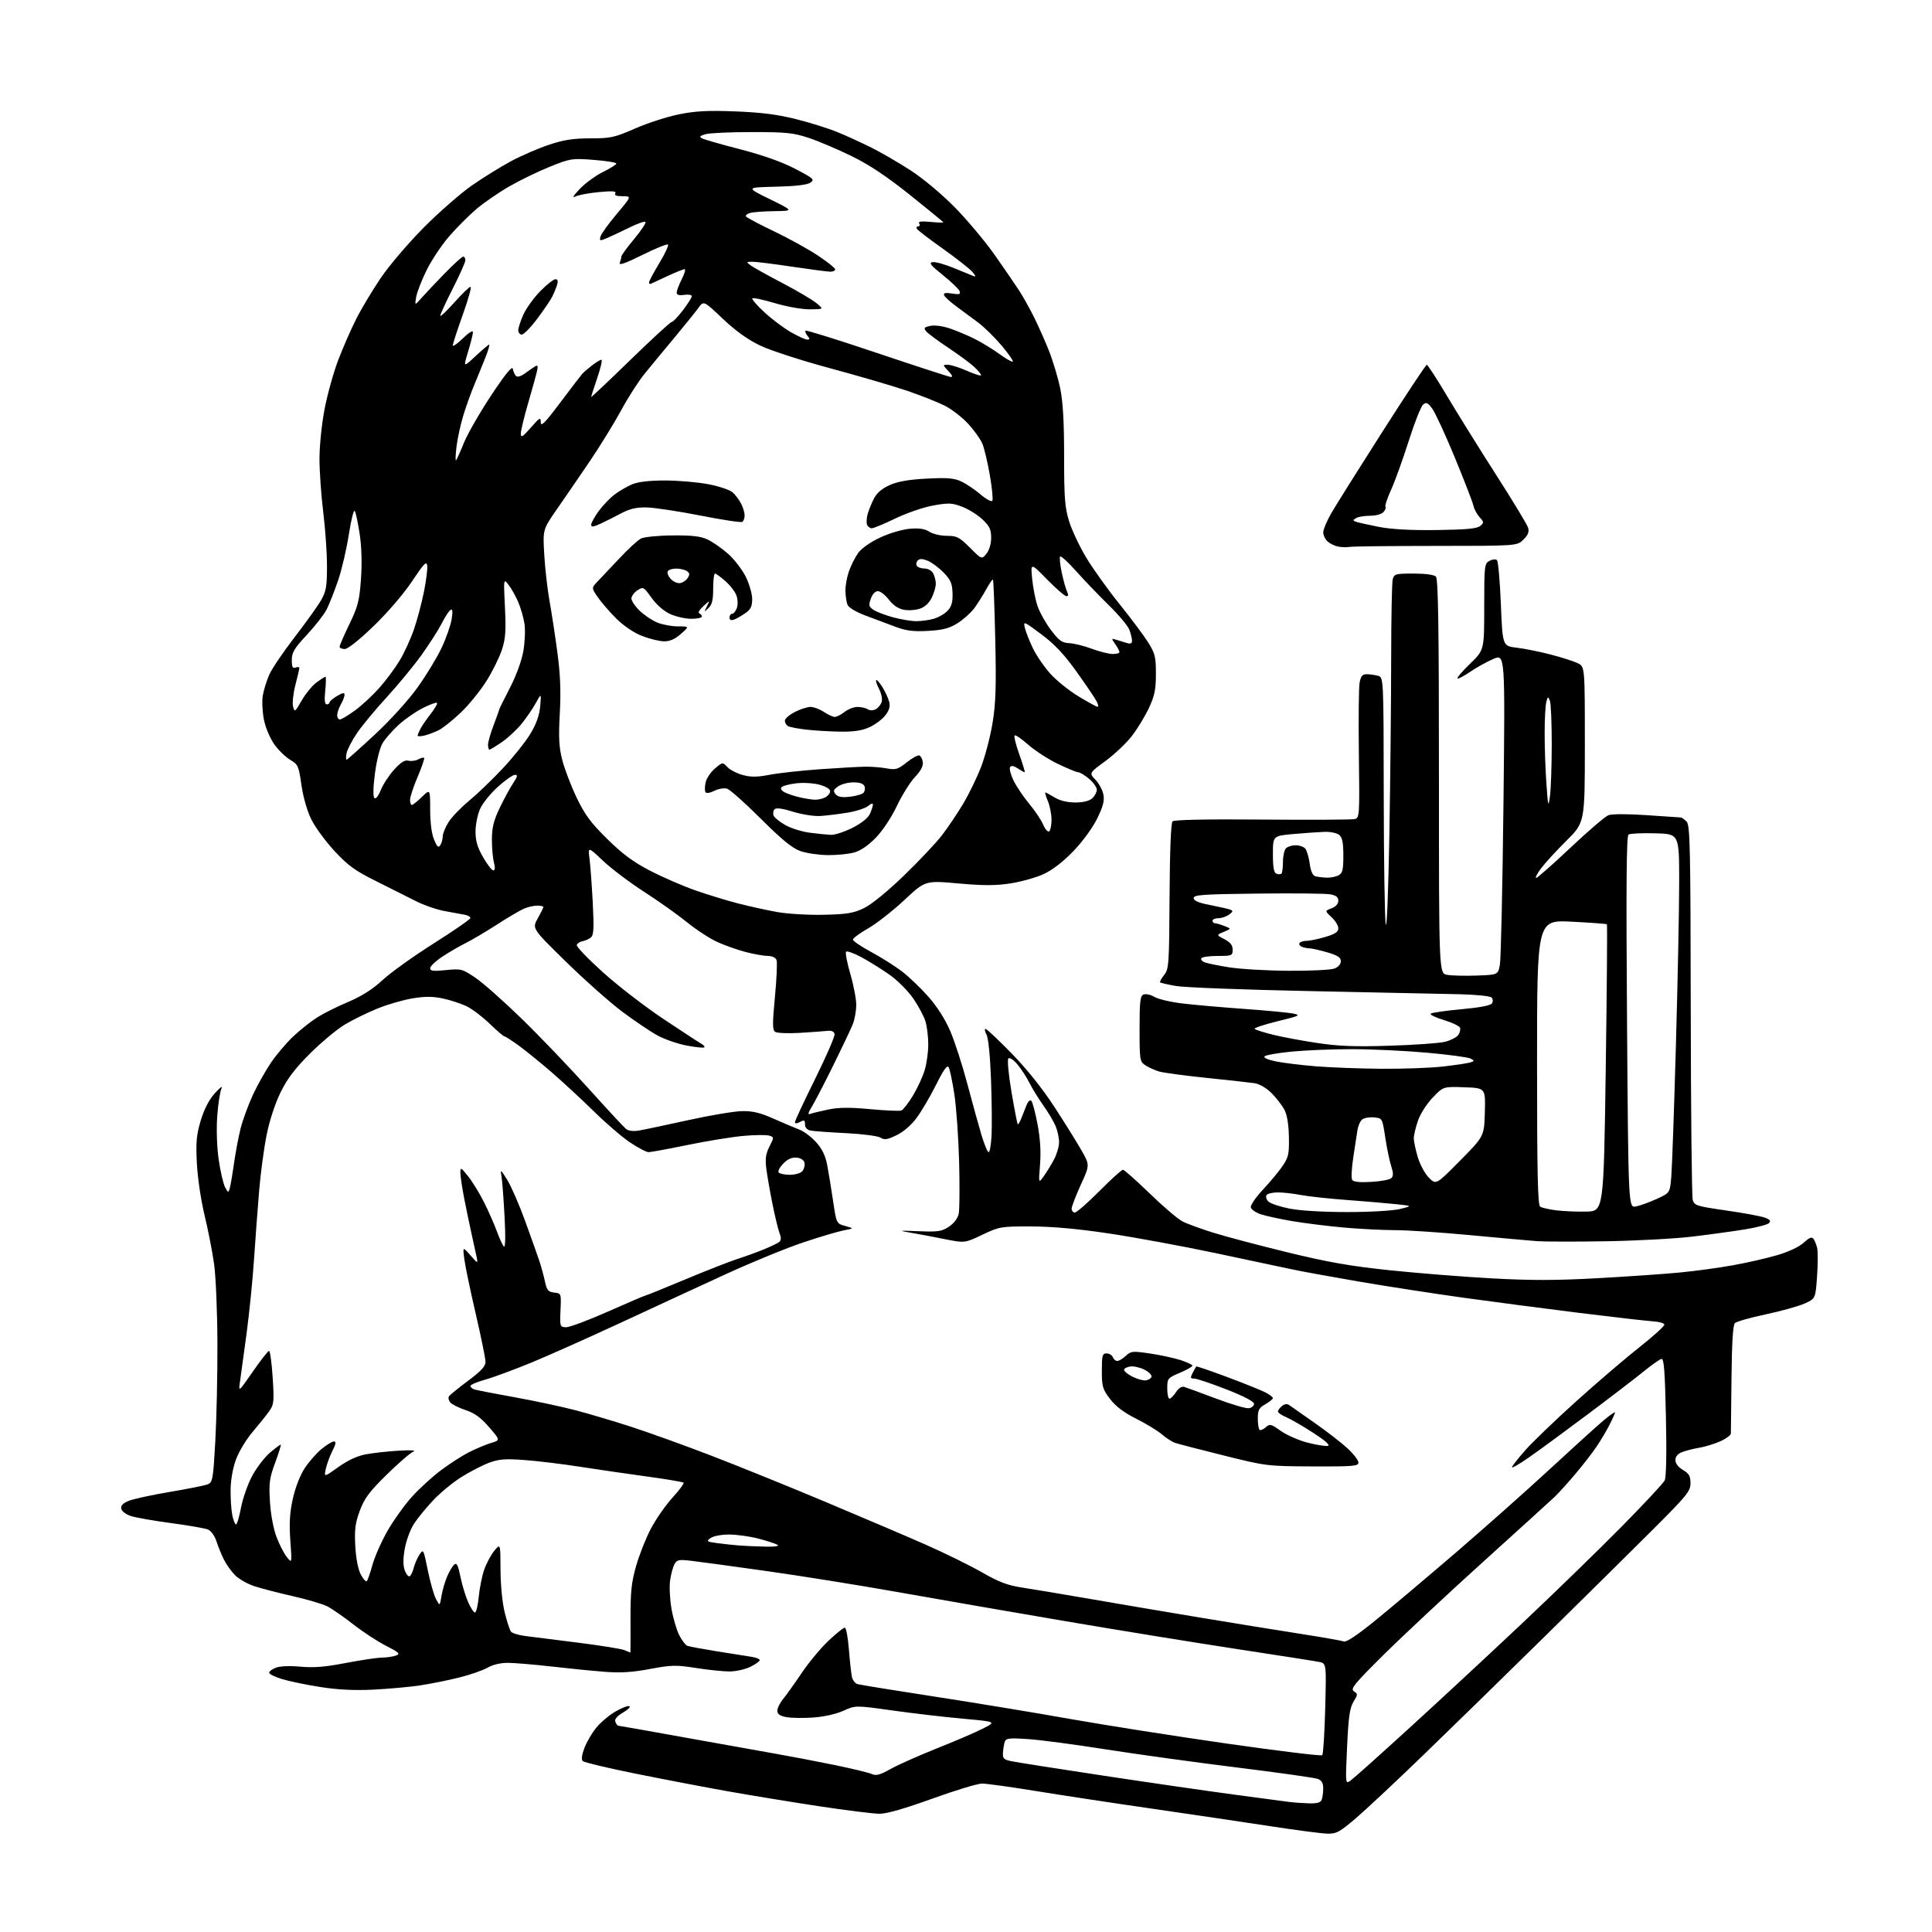 <?xml version="1.0" encoding="UTF-8" standalone="no"?>
<svg 
  version="1.1" 
  xmlns="http://www.w3.org/2000/svg" 
  xmlns:xlink="http://www.w3.org/1999/xlink" 
  xmlns:svg="http://www.w3.org/2000/svg"
  xmlns:rdf="http://www.w3.org/1999/02/22-rdf-syntax-ns#"
  xmlns:cc="http://creativecommons.org/ns#"
  xmlns:dc="http://purl.org/dc/elements/1.1/"
  viewBox="0 0 768 768"
  width="768"
  height="768"
>
<style>svg {background-color: white; }</style>"
<path stroke="none" fill="black" fill-rule="evenodd" d="M527.60,728.90C525.34,728.84 515.17,727.51 505.00,725.95C494.82,724.38 473.68,721.25 458.00,718.98C442.32,716.72 421.43,713.54 411.56,711.93C401.70,710.32 392.17,709.00 390.38,709.00C388.60,709.00 379.69,711.70 370.58,715.00C359.87,718.88 352.49,721.00 349.67,721.00C347.27,721.00 336.36,719.64 325.41,717.98C314.46,716.31 298.07,713.63 289.00,712.01C279.93,710.39 263.53,707.25 252.56,705.04C241.59,702.82 232.18,700.58 231.65,700.05C231.04,699.44 231.29,697.54 232.34,694.78C233.24,692.41 235.37,688.79 237.07,686.74C238.76,684.68 242.13,681.83 244.56,680.41C246.99,678.99 249.50,678.00 250.15,678.22C250.80,678.43 249.69,679.58 247.68,680.76C245.19,682.23 244.22,683.41 244.62,684.46C244.95,685.31 245.47,686.00 245.78,686.00C246.09,686.00 257.40,688.00 270.92,690.45C284.44,692.89 300.90,695.84 307.50,696.99C314.10,698.15 325.10,700.25 331.95,701.66C338.79,703.07 345.36,704.66 346.55,705.20C348.25,705.98 349.83,705.56 354.10,703.16C357.07,701.50 365.28,697.85 372.34,695.04C379.40,692.24 387.64,688.70 390.65,687.18C396.12,684.41 396.12,684.41 382.81,683.21C375.49,682.55 362.88,681.08 354.78,679.94C340.06,677.88 340.06,677.88 335.28,680.05C332.45,681.34 327.57,682.44 323.33,682.74C319.39,683.02 314.55,682.95 312.58,682.58C309.98,682.09 309.00,681.39 309.00,680.03C309.00,679.00 310.05,676.88 311.34,675.33C312.62,673.77 315.94,669.12 318.71,665.00C321.48,660.88 326.25,655.14 329.31,652.25C332.38,649.36 335.30,647.00 335.82,647.00C336.34,647.00 337.08,650.94 337.46,655.75C337.84,660.56 338.39,665.50 338.68,666.71C338.96,667.93 339.94,669.16 340.85,669.45C341.76,669.73 355.55,671.97 371.50,674.42C387.45,676.87 411.75,680.88 425.50,683.33C439.25,685.77 467.24,690.17 487.70,693.10C508.16,696.03 525.22,698.11 525.61,697.72C526.00,697.33 526.54,688.96 526.79,679.11C527.26,661.22 527.26,661.22 524.38,660.64C522.80,660.32 508.00,658.00 491.50,655.49C475.00,652.97 444.40,648.00 423.50,644.44C402.60,640.88 372.90,635.73 357.50,632.99C342.10,630.25 318.48,626.46 305.00,624.56C291.52,622.66 277.95,620.81 274.84,620.45C269.78,619.86 269.06,620.01 268.08,621.86C267.47,622.99 266.70,625.91 266.37,628.35C266.03,630.79 266.29,635.83 266.93,639.54C267.58,643.26 268.97,647.97 270.01,650.02C271.06,652.08 272.50,653.97 273.21,654.24C273.92,654.51 279.23,655.49 285.00,656.43C290.77,657.37 296.96,658.35 298.75,658.61C300.54,658.88 302.00,659.47 302.00,659.93C302.00,660.39 300.31,661.59 298.25,662.60C296.19,663.60 292.48,664.43 290.00,664.43C287.52,664.44 281.52,663.82 276.65,663.05C268.68,661.81 266.87,661.85 258.36,663.45C251.29,664.78 246.71,665.06 240.20,664.55C235.42,664.18 225.88,663.23 219.00,662.44C212.12,661.66 204.39,661.01 201.81,661.01C198.96,661.00 195.81,661.76 193.81,662.93C191.99,663.99 186.90,665.76 182.50,666.85C178.10,667.95 171.12,669.35 167.00,669.97C162.88,670.59 154.55,671.35 148.50,671.65C140.96,672.03 134.35,671.71 127.50,670.64C122.00,669.79 115.14,668.37 112.25,667.50C109.36,666.63 107.00,665.48 107.00,664.94C107.00,664.39 108.23,663.48 109.73,662.91C111.34,662.30 115.35,662.14 119.48,662.53C124.69,663.01 129.29,662.64 137.30,661.09C143.24,659.94 149.77,658.97 151.80,658.93C153.84,658.89 156.40,658.51 157.50,658.07C159.20,657.41 158.59,656.83 153.49,654.25C150.18,652.58 144.33,648.75 140.49,645.75C136.64,642.75 132.00,639.52 130.16,638.57C128.32,637.63 122.11,635.79 116.36,634.49C110.61,633.19 103.71,631.40 101.03,630.51C98.36,629.62 94.96,627.69 93.48,626.21C92.01,624.73 90.01,621.95 89.03,620.01C88.06,618.08 86.71,614.78 86.04,612.68C85.32,610.47 83.90,608.50 82.65,608.00C81.47,607.52 74.88,606.37 68.00,605.45C61.12,604.53 53.93,603.26 52.01,602.64C50.07,602.00 48.38,600.72 48.19,599.73C47.95,598.51 48.87,597.54 51.17,596.61C53.00,595.86 60.35,594.27 67.50,593.06C74.65,591.86 81.44,590.50 82.59,590.03C84.53,589.25 84.74,588.05 85.59,572.84C86.09,563.86 86.47,546.38 86.43,534.00C86.39,521.62 85.80,507.49 85.12,502.59C84.44,497.69 82.73,488.92 81.32,483.09C79.88,477.12 78.54,468.07 78.25,462.35C77.83,453.90 78.10,451.03 79.84,445.30C81.23,440.74 83.14,437.07 85.52,434.46C87.52,432.24 88.63,431.47 88.04,432.70C87.46,433.91 86.70,438.90 86.35,443.79C85.98,449.10 86.22,456.05 86.95,461.07C87.62,465.68 88.76,470.56 89.46,471.91C90.65,474.18 90.79,474.22 91.31,472.43C91.62,471.37 92.39,466.90 93.01,462.50C93.64,458.10 94.83,451.80 95.66,448.50C96.50,445.20 98.66,439.30 100.46,435.38C102.27,431.46 105.55,425.61 107.75,422.38C109.95,419.15 113.97,414.42 116.70,411.87C119.42,409.33 123.64,405.98 126.08,404.44C128.51,402.89 134.05,400.12 138.40,398.29C143.80,396.00 148.13,393.25 152.10,389.57C155.30,386.61 164.46,380.05 172.46,374.99C180.45,369.94 187.00,365.40 187.00,364.92C187.00,364.43 185.99,363.85 184.75,363.63C183.51,363.40 179.91,362.74 176.74,362.16C173.57,361.58 168.39,359.78 165.24,358.17C162.08,356.56 154.98,353.00 149.47,350.25C141.11,346.10 138.34,344.09 132.93,338.25C129.36,334.39 125.20,328.71 123.70,325.63C122.09,322.35 120.49,316.73 119.82,312.03C118.76,304.52 118.48,303.89 115.40,302.07C113.59,301.00 110.76,298.27 109.11,295.99C107.44,293.68 105.60,289.39 104.95,286.27C104.32,283.20 104.09,278.87 104.44,276.64C104.80,274.41 105.96,270.63 107.02,268.23C108.07,265.84 112.62,259.12 117.11,253.30C121.60,247.48 126.33,240.87 127.63,238.61C129.64,235.09 129.98,233.14 129.98,225.00C129.98,219.78 129.31,210.12 128.49,203.54C127.67,196.96 127.00,187.42 127.00,182.34C127.00,177.16 127.90,168.45 129.04,162.53C130.16,156.72 132.59,148.00 134.44,143.15C136.29,138.30 139.48,130.99 141.53,126.92C143.58,122.84 148.00,115.45 151.36,110.50C154.71,105.55 162.42,96.51 168.48,90.42C174.54,84.32 183.14,76.81 187.58,73.72C192.03,70.63 199.01,66.30 203.08,64.11C207.16,61.92 213.95,58.97 218.18,57.56C224.10,55.59 227.87,55.00 234.67,55.00C242.75,55.00 244.26,54.67 252.50,51.07C257.45,48.90 265.30,46.37 269.95,45.44C276.55,44.11 281.48,43.86 292.45,44.29C302.69,44.69 309.21,45.53 316.50,47.37C322.00,48.75 329.41,51.08 332.96,52.54C336.52,54.00 342.59,56.78 346.46,58.71C350.33,60.65 357.32,64.71 362.00,67.74C366.87,70.89 374.34,77.13 379.50,82.37C384.45,87.39 391.66,96.00 395.52,101.50C399.38,107.00 403.72,113.33 405.17,115.57C406.61,117.81 409.18,122.40 410.89,125.78C412.59,129.16 415.31,135.25 416.92,139.30C418.53,143.36 420.56,150.11 421.43,154.30C422.54,159.70 423.00,167.57 423.00,181.35C423.00,197.90 423.29,201.74 424.98,207.20C426.07,210.73 429.14,217.25 431.81,221.68C434.48,226.12 440.42,234.42 445.02,240.13C449.61,245.83 454.75,252.71 456.44,255.41C459.16,259.77 459.50,261.17 459.49,267.91C459.49,274.11 458.98,276.59 456.70,281.46C455.17,284.74 452.13,289.73 449.95,292.56C447.77,295.39 443.05,299.86 439.45,302.50C432.91,307.30 432.91,307.30 435.44,309.94C436.83,311.39 438.26,314.03 438.61,315.80C439.11,318.29 438.53,320.52 436.10,325.46C434.26,329.19 430.29,334.62 426.60,338.43C422.58,342.60 418.28,345.90 414.83,347.48C411.84,348.85 405.95,350.50 401.73,351.16C395.83,352.07 391.03,352.08 380.93,351.18C367.79,350.01 367.79,350.01 359.49,357.79C354.92,362.06 348.45,367.12 345.12,369.03C341.79,370.94 339.05,372.95 339.05,373.50C339.04,374.05 342.29,376.26 346.26,378.40C350.24,380.55 355.74,384.02 358.49,386.11C361.25,388.21 366.00,392.75 369.05,396.21C372.57,400.20 375.77,405.24 377.80,410.00C379.56,414.12 382.61,423.57 384.57,431.00C386.54,438.43 389.06,447.54 390.17,451.25C391.28,454.96 392.56,458.00 393.01,458.00C393.46,458.00 393.98,454.96 394.16,451.25C394.35,447.54 394.25,437.52 393.94,429.00C393.60,419.74 392.88,412.59 392.15,411.25C391.48,410.01 391.31,409.00 391.78,409.00C392.24,409.00 396.91,413.39 402.14,418.75C408.15,424.92 414.40,432.72 419.13,440.00C423.25,446.32 428.10,454.12 429.92,457.31C433.22,463.13 433.22,463.13 429.61,471.03C427.62,475.37 426.00,479.61 426.00,480.46C426.00,481.31 426.57,482.00 427.27,482.00C427.97,482.00 432.35,478.18 437.00,473.50C441.65,468.83 445.87,465.00 446.38,465.00C446.89,465.00 451.66,469.22 456.98,474.39C462.30,479.55 468.17,484.55 470.02,485.51C471.88,486.47 477.47,488.52 482.45,490.06C487.43,491.61 500.73,495.12 512.00,497.87C527.95,501.76 536.94,503.33 552.50,504.95C563.50,506.10 581.71,507.55 592.97,508.17C608.51,509.03 618.64,509.01 634.97,508.11C646.81,507.45 661.45,506.45 667.50,505.87C673.55,505.30 683.13,504.00 688.79,502.98C694.45,501.97 702.47,500.13 706.62,498.90C711.12,497.57 715.32,495.57 717.05,493.95C719.09,492.05 720.22,491.58 720.83,492.37C721.32,492.99 721.99,494.62 722.33,496.00C722.67,497.37 722.66,502.49 722.31,507.38C721.68,516.25 721.68,516.25 717.27,518.21C714.84,519.28 707.88,521.21 701.81,522.50C695.73,523.78 690.25,525.35 689.63,525.97C688.88,526.72 688.43,533.98 688.30,547.80C688.18,559.18 688.07,569.09 688.05,569.81C688.02,570.52 686.09,571.95 683.75,572.98C681.41,574.00 677.70,575.14 675.50,575.50C673.30,575.86 670.26,576.62 668.75,577.20C666.92,577.89 666.00,578.97 666.00,580.41C666.00,581.75 667.14,583.24 669.00,584.34C671.42,585.77 672.00,586.79 672.00,589.60C672.00,592.76 670.61,594.47 657.25,607.82C649.14,615.92 629.67,635.17 614.00,650.58C598.33,666.00 576.73,687.09 566.00,697.47C555.27,707.84 543.17,719.18 539.10,722.66C532.50,728.31 531.25,728.99 527.60,728.90zM520.14,716.85C523.55,716.96 524.95,716.58 525.39,715.42C525.73,714.55 526.00,712.51 526.00,710.89C526.00,708.75 525.39,707.72 523.75,707.12C522.51,706.67 508.00,704.62 491.50,702.58C475.00,700.53 451.60,697.30 439.50,695.39C427.40,693.48 413.57,691.65 408.77,691.32C401.64,690.82 399.95,690.97 399.49,692.17C399.18,692.97 398.83,694.92 398.71,696.50C398.53,699.02 398.91,699.45 402.00,700.10C403.93,700.51 420.57,703.13 439.00,705.91C457.43,708.70 480.82,712.08 491.00,713.44C501.18,714.79 510.85,716.08 512.50,716.30C514.15,716.52 517.59,716.77 520.14,716.85zM536.85,707.82C537.98,707.03 548.49,697.64 560.20,686.95C571.92,676.27 592.08,657.55 605.00,645.37C617.92,633.19 635.75,615.86 644.62,606.86C653.49,597.86 661.19,589.60 661.74,588.50C662.36,587.25 662.55,577.76 662.23,563.20C661.83,544.72 661.46,539.97 660.42,540.20C659.70,540.37 656.50,542.63 653.31,545.23C650.11,547.84 640.13,555.49 631.12,562.23C622.12,568.98 611.66,576.65 607.87,579.28C604.09,581.91 601.01,583.71 601.01,583.28C601.02,582.85 603.38,579.83 606.26,576.56C609.14,573.29 618.27,564.51 626.54,557.06C634.82,549.60 646.16,539.90 651.74,535.50C657.33,531.10 661.77,527.05 661.62,526.50C661.47,525.95 659.35,525.38 656.92,525.23C654.49,525.08 641.48,523.59 628.00,521.92C614.52,520.25 593.83,517.54 582.00,515.90C570.17,514.26 551.27,511.34 540.00,509.41C528.73,507.47 516.58,505.25 513.00,504.46C509.43,503.68 495.93,500.81 483.00,498.09C470.07,495.36 451.18,491.88 441.00,490.35C428.55,488.48 418.42,487.56 410.00,487.53C397.87,487.50 397.29,487.60 390.50,490.83C383.50,494.16 383.50,494.16 375.50,492.56C371.10,491.67 365.02,490.53 362.00,490.02C356.91,489.15 357.16,489.10 365.26,489.43C372.96,489.74 374.42,489.51 377.26,487.60C379.22,486.29 380.74,484.25 381.11,482.46C381.45,480.83 381.52,471.62 381.27,462.00C381.02,452.38 380.17,440.28 379.39,435.12C378.60,429.96 377.58,425.08 377.13,424.27C376.54,423.21 375.16,425.10 372.14,431.15C369.84,435.74 366.38,441.65 364.45,444.28C362.30,447.20 359.19,449.91 356.43,451.24C352.72,453.05 351.58,453.22 349.99,452.22C348.92,451.56 342.75,450.76 336.27,450.44C329.80,450.13 323.49,449.67 322.25,449.42C320.81,449.13 320.00,448.23 320.00,446.95C320.00,445.24 319.69,445.09 318.00,446.00C316.73,446.68 316.00,446.71 316.00,446.08C316.00,445.53 319.62,437.78 324.04,428.86C328.46,419.94 331.93,411.93 331.76,411.07C331.55,410.05 330.57,409.60 328.97,409.78C327.61,409.94 322.68,410.29 318.00,410.58C313.32,410.86 308.89,410.68 308.15,410.18C307.04,409.42 307.02,407.07 308.05,396.24C308.74,389.08 309.02,382.49 308.68,381.61C308.31,380.66 306.91,380.00 305.24,380.00C303.69,380.00 299.74,379.30 296.46,378.45C293.18,377.60 288.06,375.79 285.09,374.43C282.11,373.08 276.71,369.55 273.09,366.60C269.46,363.65 261.81,358.22 256.07,354.52C250.33,350.82 242.96,345.26 239.68,342.15C233.72,336.50 233.72,336.50 234.36,341.50C234.70,344.25 235.28,352.13 235.64,359.01C236.15,369.07 236.01,371.74 234.89,372.65C234.13,373.28 232.64,373.95 231.58,374.14C230.53,374.34 229.49,375.02 229.28,375.65C229.07,376.29 233.76,381.18 239.70,386.53C245.64,391.88 256.47,400.23 263.76,405.08C271.05,409.94 277.79,414.34 278.75,414.88C279.70,415.41 280.26,416.07 279.98,416.35C279.71,416.62 276.56,416.30 272.99,415.63C269.42,414.95 264.20,413.15 261.39,411.62C258.58,410.09 252.28,405.84 247.39,402.19C242.50,398.53 232.43,389.59 225.00,382.32C211.50,369.09 211.50,369.09 213.75,365.10C214.99,362.90 216.00,360.86 216.00,360.55C216.00,360.25 214.90,360.00 213.55,360.00C212.20,360.00 209.84,360.54 208.30,361.20C206.76,361.85 201.90,364.72 197.50,367.56C193.10,370.40 187.47,373.72 185.00,374.95C182.53,376.17 178.36,378.60 175.75,380.34C173.14,382.08 171.00,384.12 171.00,384.89C171.00,385.99 172.28,386.15 177.26,385.63C183.28,385.02 183.73,385.13 188.95,388.65C191.94,390.66 200.20,397.98 207.32,404.90C214.44,411.83 226.34,424.25 233.77,432.50C241.20,440.75 247.98,448.07 248.84,448.76C249.81,449.54 251.75,449.79 253.95,449.42C255.90,449.09 264.66,447.24 273.41,445.31C282.16,443.38 291.83,441.75 294.91,441.69C299.17,441.60 302.16,442.31 307.50,444.69C311.35,446.40 315.96,448.35 317.74,449.02C319.52,449.69 322.52,451.94 324.40,454.02C326.82,456.70 328.11,459.37 328.83,463.15C329.39,466.09 330.44,472.52 331.17,477.44C332.50,486.37 332.50,486.37 336.00,487.35C339.50,488.32 339.50,488.32 335.50,489.07C333.30,489.48 326.10,491.61 319.50,493.81C312.90,496.00 299.18,501.62 289.00,506.28C278.82,510.95 259.93,519.68 247.00,525.69C234.07,531.69 217.88,538.92 211.00,541.75C204.12,544.57 195.91,547.60 192.75,548.47C189.59,549.34 187.00,550.46 187.00,550.96C187.00,551.46 187.79,552.09 188.75,552.37C189.71,552.65 196.86,554.04 204.64,555.44C212.42,556.85 223.18,559.14 228.56,560.54C233.93,561.94 243.99,564.92 250.91,567.17C257.84,569.42 272.05,574.54 282.50,578.55C292.95,582.57 313.43,590.85 328.00,596.97C342.57,603.09 360.65,610.80 368.16,614.11C375.67,617.42 385.68,622.35 390.40,625.06C397.10,628.90 400.59,630.22 406.24,631.07C410.24,631.67 422.50,633.73 433.50,635.63C444.50,637.54 464.07,640.85 477.00,643.00C489.93,645.15 507.72,648.03 516.55,649.41C525.38,650.78 533.31,652.18 534.17,652.51C535.20,652.91 539.62,649.94 547.12,643.83C553.38,638.72 567.73,626.62 579.00,616.94C590.27,607.25 606.92,592.46 616.00,584.07C625.08,575.67 634.64,567.01 637.25,564.81C639.86,562.61 642.00,561.10 642.00,561.45C642.00,561.79 641.04,563.97 639.86,566.29C638.69,568.61 636.36,572.52 634.70,575.00C633.03,577.48 629.20,582.42 626.17,586.00C623.14,589.58 619.48,593.62 618.03,595.00C616.57,596.38 603.71,608.06 589.44,620.97C575.17,633.87 557.42,650.46 550.00,657.82C538.27,669.45 536.72,671.35 538.20,672.32C539.79,673.36 539.78,673.62 538.04,676.46C536.55,678.89 536.04,682.47 535.49,694.38C534.80,709.24 534.80,709.25 536.85,707.82zM250.60,656.94C250.65,656.97 250.67,651.04 250.64,643.75C250.60,632.89 250.99,629.07 252.85,622.55C254.09,618.17 256.74,611.47 258.74,607.67C260.75,603.86 264.61,598.31 267.32,595.34C270.04,592.36 272.02,589.69 271.72,589.39C271.43,589.09 264.95,588.00 257.34,586.96C249.73,585.92 237.65,584.16 230.50,583.05C223.35,581.93 213.35,580.73 208.28,580.37C200.68,579.82 198.21,580.03 194.28,581.52C191.65,582.51 186.75,585.05 183.40,587.16C180.04,589.27 175.06,593.36 172.33,596.25C169.60,599.14 166.14,603.34 164.66,605.58C163.17,607.84 161.49,612.31 160.91,615.59C160.18,619.76 160.19,622.36 160.93,624.32C161.52,625.86 162.40,626.87 162.89,626.57C163.38,626.27 164.08,624.78 164.46,623.26C164.83,621.74 165.85,619.40 166.72,618.05C168.28,615.65 168.34,615.77 170.04,624.14C170.99,628.83 172.45,633.98 173.29,635.58C174.82,638.50 174.82,638.50 175.48,634.50C175.84,632.30 176.85,628.81 177.72,626.74C178.59,624.68 179.88,622.52 180.57,621.94C181.55,621.13 182.10,622.21 183.01,626.70C183.66,629.89 185.02,634.41 186.04,636.75C187.06,639.09 188.30,641.00 188.80,641.00C189.30,641.00 189.98,638.19 190.31,634.75C190.64,631.31 191.61,626.48 192.47,624.00C193.32,621.52 195.13,618.15 196.47,616.50C198.93,613.50 198.93,613.50 198.96,623.94C198.99,630.08 199.67,637.07 200.62,640.94C201.51,644.55 202.64,648.00 203.13,648.61C203.62,649.22 206.15,650.00 208.76,650.33C211.37,650.67 220.77,651.86 229.66,652.97C238.55,654.08 246.87,655.42 248.16,655.94C249.45,656.45 250.54,656.90 250.60,656.94zM145.81,628.52C146.17,628.16 147.19,625.24 148.07,622.03C148.95,618.82 151.64,612.74 154.05,608.52C156.47,604.31 160.83,598.22 163.74,595.00C166.66,591.77 171.84,587.03 175.26,584.47C178.67,581.90 183.71,578.66 186.45,577.27C189.19,575.88 193.11,574.24 195.17,573.62C198.91,572.50 198.91,572.50 194.42,567.32C191.12,563.51 188.65,561.71 185.05,560.52C182.36,559.62 179.63,558.26 178.99,557.49C178.35,556.72 178.11,555.64 178.45,555.09C178.79,554.54 182.20,551.76 186.03,548.91C191.20,545.07 193.00,543.12 193.00,541.38C193.00,540.09 191.25,531.49 189.11,522.27C186.97,513.05 184.93,503.25 184.57,500.50C183.93,495.50 183.93,495.50 186.99,499.00C189.83,502.26 190.01,502.33 189.54,500.00C189.26,498.62 188.33,494.35 187.46,490.50C186.60,486.65 185.24,480.12 184.45,476.00C183.65,471.88 183.00,467.43 183.00,466.11C183.00,463.92 183.25,464.04 186.10,467.61C187.81,469.75 190.67,474.43 192.46,478.00C194.24,481.57 196.52,486.75 197.52,489.50C198.51,492.25 199.76,494.95 200.29,495.50C200.90,496.14 201.00,491.83 200.57,483.59C200.19,476.49 199.65,469.29 199.35,467.59C198.85,464.68 198.98,464.76 201.63,469.00C203.18,471.48 206.41,478.90 208.80,485.50C211.20,492.10 213.75,499.30 214.48,501.50C215.20,503.70 216.18,507.30 216.65,509.50C217.37,512.89 217.93,513.55 220.31,513.82C223.10,514.14 223.11,514.16 222.81,520.81C222.51,527.24 222.58,527.48 224.91,527.61C226.24,527.68 233.78,524.88 241.68,521.37C249.57,517.87 256.27,515.00 256.56,515.00C256.86,515.00 263.94,512.13 272.30,508.63C280.66,505.13 289.98,501.48 293.00,500.51C296.02,499.54 300.75,497.83 303.50,496.71C306.25,495.58 309.04,494.25 309.70,493.75C310.56,493.09 310.61,492.11 309.87,490.17C309.31,488.70 308.04,483.45 307.05,478.50C306.05,473.55 304.96,467.24 304.61,464.47C304.13,460.61 304.43,458.59 305.87,455.75C307.73,452.11 307.73,452.05 305.79,451.43C304.70,451.09 300.15,451.13 295.66,451.52C291.17,451.92 281.20,453.53 273.50,455.11C265.80,456.70 258.76,457.99 257.85,458.00C256.94,458.00 253.62,456.26 250.46,454.14C247.30,452.02 240.85,446.48 236.11,441.82C231.37,437.17 223.90,430.25 219.50,426.43C215.10,422.62 209.19,417.81 206.37,415.75C203.54,413.69 200.93,412.00 200.55,412.00C200.18,412.00 197.54,409.74 194.68,406.97C191.83,404.21 187.70,401.07 185.50,400.01C183.30,398.95 179.06,397.56 176.08,396.92C172.06,396.06 168.94,396.05 163.97,396.87C160.28,397.48 154.03,399.29 150.07,400.90C146.11,402.52 140.34,405.33 137.24,407.17C134.14,409.00 127.93,414.15 123.43,418.61C117.35,424.64 114.30,428.63 111.59,434.11C109.40,438.56 107.17,445.29 106.02,451.00C104.96,456.23 103.62,466.12 103.04,473.00C102.46,479.88 101.54,492.17 101.00,500.33C100.46,508.49 99.12,521.82 98.04,529.94C96.96,538.07 95.78,546.70 95.42,549.11C94.77,553.50 94.77,553.50 100.49,545.25C103.64,540.71 106.55,537.00 106.96,537.00C107.37,537.00 108.01,541.75 108.39,547.55C109.02,557.26 108.90,558.33 106.97,561.04C105.82,562.65 102.88,566.32 100.44,569.18C98.00,572.04 95.05,576.88 93.89,579.94C92.61,583.32 91.74,588.05 91.67,592.00C91.62,595.58 91.91,600.19 92.33,602.25C92.75,604.31 93.42,606.00 93.82,606.00C94.22,606.00 95.11,602.99 95.81,599.31C96.51,595.64 98.49,589.98 100.22,586.74C101.95,583.50 105.16,579.31 107.35,577.43C109.55,575.55 111.47,574.14 111.63,574.29C111.78,574.45 110.76,577.71 109.35,581.54C107.11,587.62 106.86,589.57 107.31,597.00C107.62,602.01 108.70,607.76 109.93,611.00C111.08,614.02 112.93,617.62 114.05,619.00C116.07,621.50 116.07,621.50 115.41,612.35C114.92,605.48 115.17,601.32 116.42,595.70C117.42,591.24 119.33,586.34 121.15,583.59C122.83,581.05 125.83,577.63 127.83,575.99C129.82,574.35 132.04,573.00 132.75,573.00C133.70,573.00 133.54,574.00 132.14,576.75C131.10,578.81 129.92,582.02 129.51,583.88C128.78,587.27 128.78,587.27 134.48,583.19C138.17,580.54 142.00,578.76 145.34,578.13C148.18,577.59 154.10,576.93 158.50,576.67C163.29,576.38 165.64,576.52 164.36,577.02C163.18,577.48 158.40,581.60 153.74,586.18C146.82,592.97 144.86,595.60 143.04,600.50C141.22,605.40 140.88,607.97 141.23,614.50C141.49,619.44 142.32,623.78 143.40,625.84C144.36,627.68 145.45,628.89 145.81,628.52zM304.00,614.80C308.15,614.89 309.96,614.62 309.00,614.06C308.18,613.58 304.74,612.47 301.36,611.59C297.98,610.72 292.77,610.00 289.80,610.00C286.73,610.00 283.55,610.61 282.46,611.40C280.69,612.70 280.88,612.85 285.02,613.40C287.48,613.73 291.30,614.15 293.50,614.33C295.70,614.51 300.43,614.73 304.00,614.80zM521.75,582.92C503.74,582.84 503.28,582.78 486.50,578.59C477.15,576.26 468.49,574.01 467.24,573.61C466.00,573.20 463.58,571.66 461.86,570.18C460.14,568.71 455.53,565.90 451.62,563.94C446.74,561.49 443.49,559.04 441.25,556.11C438.31,552.25 438.00,551.19 438.00,544.92C438.00,538.80 438.22,538.00 439.89,538.00C440.93,538.00 442.05,538.67 442.36,539.50C442.68,540.33 443.48,541.00 444.15,541.00C444.82,541.00 446.34,540.09 447.53,538.97C449.55,537.07 450.21,537.01 457.10,538.03C461.17,538.63 466.64,539.81 469.25,540.64C471.86,541.48 474.00,542.49 474.00,542.88C474.00,543.28 471.75,544.55 469.00,545.72C464.16,547.76 464.00,547.96 464.00,551.91C464.00,554.16 464.40,556.00 464.88,556.00C465.37,556.00 466.53,554.83 467.47,553.41C468.55,551.75 469.77,551.00 470.83,551.34C471.75,551.62 477.42,553.71 483.44,555.97C489.45,558.24 495.30,559.96 496.44,559.79C497.57,559.63 498.50,558.85 498.50,558.05C498.50,557.12 494.49,555.03 487.50,552.30C481.45,549.94 475.70,548.00 474.71,548.00C473.18,548.00 473.10,547.68 474.10,545.75C474.74,544.51 475.39,543.36 475.52,543.19C475.66,543.03 481.23,544.93 487.89,547.42C494.55,549.91 501.35,552.65 503.00,553.50C504.65,554.35 506.00,555.38 505.99,555.78C505.99,556.17 504.64,557.27 502.99,558.20C500.48,559.64 500.00,560.52 500.00,563.79C500.00,565.92 500.30,567.97 500.67,568.34C501.04,568.70 502.14,568.28 503.11,567.40C504.75,565.91 505.20,566.02 509.19,568.84C511.56,570.51 516.36,572.61 519.85,573.50C523.35,574.38 526.95,574.95 527.85,574.76C528.91,574.53 526.81,572.66 522.00,569.55C517.88,566.88 513.04,564.08 511.25,563.33C509.46,562.58 508.00,561.58 508.00,561.11C508.00,560.63 508.71,559.65 509.58,558.93C510.63,558.07 511.63,557.94 512.51,558.56C513.25,559.08 517.83,562.28 522.68,565.69C527.53,569.09 533.41,573.65 535.75,575.82C538.09,577.99 540.00,580.50 540.00,581.38C540.00,582.82 537.92,582.99 521.75,582.92zM455.42,548.72C456.48,548.60 457.52,547.96 457.74,547.31C457.95,546.65 456.72,545.39 455.00,544.50C453.28,543.61 450.76,543.02 449.40,543.19C448.05,543.36 446.89,543.95 446.83,544.50C446.77,545.05 448.25,546.27 450.11,547.22C451.98,548.17 454.36,548.84 455.42,548.72zM638.50,493.42C626.40,493.62 614.02,493.60 611.00,493.38C607.98,493.16 596.01,492.08 584.41,490.99C572.81,489.89 559.31,489.00 554.41,489.00C549.51,488.99 540.33,488.52 534.00,487.95C527.67,487.38 518.55,486.24 513.72,485.42C508.89,484.60 503.27,483.38 501.23,482.71C499.19,482.05 497.39,480.79 497.22,479.93C497.06,479.06 499.21,475.91 502.01,472.93C504.81,469.94 508.32,465.73 509.80,463.57C512.20,460.08 512.48,458.78 512.36,451.99C512.28,447.11 511.64,443.20 510.60,441.19C509.70,439.45 507.40,436.47 505.50,434.56C503.44,432.51 500.70,430.90 498.76,430.60C496.97,430.33 488.42,429.38 479.77,428.49C471.11,427.60 462.62,426.46 460.89,425.97C459.17,425.47 456.68,424.37 455.38,423.51C453.08,422.00 453.00,421.54 453.00,408.95C453.00,397.91 453.24,395.84 454.61,395.32C455.50,394.98 457.44,395.42 458.93,396.30C460.42,397.18 465.43,398.35 470.07,398.90C474.71,399.46 485.70,400.42 494.50,401.05C503.30,401.68 512.08,402.51 514.00,402.89C517.23,403.55 516.76,403.78 507.74,405.99C502.37,407.30 498.32,408.67 498.74,409.03C499.16,409.39 502.43,410.42 506.00,411.31C509.57,412.21 517.45,413.68 523.50,414.59C532.03,415.88 538.54,416.13 552.50,415.69C562.40,415.38 572.29,414.68 574.47,414.12C576.66,413.56 578.99,412.37 579.65,411.46C580.32,410.55 580.65,409.24 580.38,408.55C580.11,407.85 577.20,406.47 573.92,405.47C570.63,404.48 568.29,403.34 568.72,402.95C569.15,402.56 574.63,401.77 580.89,401.19C588.28,400.52 592.57,399.69 593.10,398.84C593.55,398.11 593.47,397.07 592.91,396.51C592.35,395.95 586.64,395.38 580.20,395.22C573.77,395.07 547.12,394.52 521.00,393.98C494.88,393.45 470.82,392.54 467.54,391.96C464.26,391.38 461.39,390.73 461.17,390.51C460.95,390.29 461.67,388.96 462.77,387.57C464.65,385.18 464.77,383.36 464.92,356.28C465.02,338.32 465.46,327.14 466.10,326.51C466.76,325.86 479.40,325.60 501.81,325.79C520.89,325.95 537.40,325.86 538.50,325.59C540.44,325.10 540.49,324.40 540.17,299.87C539.99,286.00 540.12,273.16 540.47,271.33C540.95,268.75 541.59,268.00 543.30,268.01C544.51,268.02 546.51,268.30 547.75,268.63C550.00,269.23 550.00,269.23 550.06,316.37C550.09,342.29 550.45,365.30 550.86,367.50C551.28,369.76 551.90,354.12 552.30,331.50C552.68,309.50 553.00,278.23 553.01,262.00C553.02,245.78 553.30,231.49 553.63,230.25C554.19,228.16 554.79,228.00 561.92,228.00C566.56,228.00 570.07,228.47 570.80,229.20C571.71,230.11 572.00,249.12 572.00,308.65C572.00,386.91 572.00,386.91 575.25,387.51C577.04,387.84 582.32,387.97 586.99,387.80C595.47,387.50 595.47,387.50 596.23,383.50C596.64,381.30 597.28,352.60 597.65,319.72C598.31,259.94 598.31,259.94 593.61,261.95C591.02,263.06 586.87,265.37 584.38,267.08C581.89,268.79 579.63,269.97 579.36,269.69C579.08,269.41 581.36,266.76 584.43,263.79C590.00,258.39 590.00,258.39 590.00,241.23C590.00,224.80 590.09,224.02 592.11,222.94C593.29,222.31 594.59,222.19 595.08,222.68C595.55,223.15 596.25,231.02 596.62,240.17C597.30,256.81 597.30,256.81 602.90,257.47C605.98,257.83 612.10,259.06 616.50,260.21C620.90,261.35 625.74,262.91 627.25,263.67C630.00,265.05 630.00,265.05 630.00,296.00C630.00,326.95 630.00,326.95 622.66,334.22C618.62,338.23 614.07,343.19 612.54,345.25C611.01,347.31 610.16,349.00 610.65,349.00C611.13,349.00 617.27,343.58 624.29,336.97C631.31,330.35 638.10,324.53 639.38,324.05C640.72,323.53 647.13,323.53 654.60,324.04C661.70,324.53 667.81,324.94 668.18,324.96C668.55,324.98 669.56,325.71 670.43,326.57C671.83,327.97 672.01,336.22 672.10,401.32C672.15,441.57 672.51,475.60 672.88,476.93C673.52,479.22 674.36,479.48 686.23,481.19C693.20,482.19 700.12,483.48 701.61,484.04C703.63,484.81 704.04,485.36 703.20,486.20C702.58,486.82 698.34,487.94 693.78,488.68C689.23,489.42 679.88,490.71 673.00,491.54C666.12,492.38 650.60,493.22 638.50,493.42zM535.50,481.81C544.61,481.81 553.65,481.29 556.50,480.60C561.50,479.38 561.50,479.38 555.00,478.68C551.42,478.30 542.65,477.55 535.50,477.02C528.35,476.50 520.08,475.60 517.11,475.03C514.15,474.46 510.01,474.00 507.92,474.00C505.83,474.00 503.81,474.49 503.44,475.10C503.07,475.70 503.41,476.84 504.20,477.62C504.98,478.41 508.75,479.68 512.56,480.43C516.71,481.26 525.93,481.81 535.50,481.81zM630.50,481.63C637.50,481.50 637.50,481.50 638.31,424.65C638.76,393.38 638.96,367.63 638.77,367.43C638.57,367.23 632.24,366.76 624.70,366.38C611.00,365.70 611.00,365.70 611.00,422.29C611.00,466.47 611.27,479.06 612.25,479.67C612.94,480.11 615.75,480.76 618.50,481.11C621.25,481.47 626.65,481.70 630.50,481.63zM650.34,479.58C652.01,479.25 655.72,477.90 658.60,476.58C663.82,474.19 663.82,474.19 664.36,467.85C664.66,464.36 665.49,440.80 666.20,415.50C666.92,390.20 667.50,360.95 667.50,350.50C667.50,331.50 667.50,331.50 658.00,331.25C652.77,331.11 647.99,331.33 647.37,331.75C646.53,332.30 646.38,351.96 646.77,406.35C647.30,480.19 647.30,480.19 650.34,479.58zM580.43,461.34C589.99,451.67 589.99,451.67 590.25,442.08C590.50,432.50 590.50,432.50 582.12,432.21C573.74,431.91 573.74,431.91 569.51,436.33C567.11,438.83 564.56,442.84 563.64,445.55C562.74,448.19 562.00,451.32 562.00,452.50C562.00,453.67 562.71,457.04 563.59,459.98C564.46,462.92 566.45,466.61 568.02,468.17C570.86,471.02 570.86,471.02 580.43,461.34zM414.96,467.50C416.14,465.85 417.98,462.83 419.05,460.79C420.12,458.75 421.00,455.70 421.00,454.01C421.00,452.32 420.38,449.45 419.62,447.64C418.87,445.83 416.67,442.13 414.74,439.43C412.82,436.72 410.31,432.65 409.17,430.38C408.03,428.12 405.89,424.83 404.41,423.07C402.88,421.26 401.34,420.26 400.85,420.75C400.35,421.25 400.89,426.99 402.08,434.06C403.24,440.90 404.36,446.67 404.56,446.88C404.76,447.09 405.39,446.08 405.96,444.63C406.53,443.18 407.47,440.81 408.05,439.35C408.66,437.80 409.46,437.07 409.97,437.60C410.46,438.09 411.57,442.31 412.45,446.97C413.52,452.68 413.84,457.90 413.43,462.97C412.82,470.50 412.82,470.50 414.96,467.50zM545.11,469.82C548.88,469.61 552.47,468.93 553.09,468.31C553.92,467.48 553.91,466.26 553.04,463.62C552.39,461.66 551.33,456.56 550.68,452.28C549.50,444.50 549.50,444.50 546.18,444.18C544.36,444.01 542.24,444.39 541.46,445.03C540.69,445.68 539.84,447.62 539.59,449.35C539.33,451.08 538.59,455.94 537.94,460.15C537.29,464.35 537.09,468.34 537.50,469.00C538.01,469.82 540.45,470.09 545.11,469.82zM313.94,467.00C316.05,467.00 318.29,466.35 318.96,465.55C319.62,464.75 320.01,463.29 319.82,462.30C319.62,461.20 318.43,460.38 316.76,460.19C314.89,459.97 313.24,460.67 311.47,462.44C310.05,463.86 309.17,465.46 309.51,466.01C309.84,466.55 311.84,467.00 313.94,467.00zM322.08,442.80C322.89,442.49 326.11,441.70 329.23,441.06C333.42,440.19 337.81,440.15 345.95,440.91C352.03,441.48 357.59,441.71 358.31,441.44C359.03,441.16 361.09,438.51 362.88,435.55C364.68,432.58 366.79,428.03 367.57,425.42C368.36,422.81 369.00,418.22 369.00,415.21C369.00,412.20 368.51,408.08 367.90,406.06C367.30,404.04 365.12,399.94 363.06,396.95C361.01,393.95 356.77,389.70 353.65,387.50C350.52,385.30 345.51,382.17 342.51,380.55C339.52,378.93 336.74,377.93 336.35,378.32C335.96,378.71 336.72,382.74 338.05,387.27C339.37,391.79 340.42,397.37 340.38,399.67C340.34,401.96 339.72,405.33 338.99,407.17C338.26,409.00 334.77,416.35 331.24,423.50C327.71,430.65 323.88,438.04 322.72,439.93C321.19,442.43 321.01,443.21 322.08,442.80zM549.00,424.85C557.52,424.92 568.55,424.53 573.50,423.97C578.45,423.41 583.36,422.68 584.41,422.35C586.17,421.81 586.19,421.68 584.63,420.81C583.70,420.29 575.86,419.23 567.22,418.46C558.57,417.69 545.20,417.06 537.50,417.06C529.80,417.05 519.03,417.49 513.56,418.02C508.09,418.55 503.20,419.40 502.70,419.90C502.15,420.45 503.91,421.25 507.14,421.92C510.09,422.52 517.23,423.40 523.00,423.87C528.77,424.34 540.48,424.78 549.00,424.85zM512.18,385.90C520.81,385.96 529.02,385.56 530.43,385.02C531.98,384.44 533.00,383.27 533.00,382.10C533.00,380.59 531.75,379.78 527.60,378.57C524.62,377.71 521.51,377.00 520.68,377.00C519.85,377.00 518.45,376.73 517.59,376.40C516.72,376.06 516.26,375.39 516.56,374.90C516.87,374.40 518.13,374.00 519.38,374.00C520.62,374.00 523.97,373.31 526.82,372.46C530.73,371.30 532.00,370.45 532.00,369.00C532.00,367.95 530.79,365.96 529.31,364.59C526.62,362.09 526.62,362.09 529.31,361.07C530.98,360.44 532.00,359.30 532.00,358.07C532.00,356.62 531.12,355.93 528.75,355.50C526.96,355.18 514.02,355.05 500.00,355.21C478.13,355.46 474.50,355.71 474.50,357.00C474.50,358.05 476.45,358.88 481.00,359.76C484.57,360.46 488.18,361.28 489.00,361.58C490.25,362.05 490.17,362.38 488.56,363.57C487.49,364.36 485.58,365.00 484.31,365.00C483.04,365.00 482.00,365.45 482.00,366.00C482.00,366.55 482.42,367.00 482.93,367.00C483.45,367.00 485.14,367.49 486.68,368.08C489.50,369.17 489.50,369.17 486.50,370.42C483.50,371.67 483.50,371.67 486.75,373.36C489.09,374.58 490.00,375.75 490.00,377.53C490.00,379.88 489.71,380.00 484.06,380.00C480.79,380.00 477.87,380.40 477.56,380.90C477.26,381.39 477.80,382.11 478.76,382.51C479.72,382.90 484.10,383.81 488.50,384.51C492.90,385.22 503.56,385.85 512.18,385.90zM327.50,363.64C336.74,363.43 339.29,363.00 343.47,360.98C346.43,359.55 352.83,354.33 359.34,348.04C365.35,342.24 372.15,335.02 374.47,332.00C376.78,328.98 380.55,323.38 382.84,319.57C385.12,315.75 388.34,309.14 389.99,304.88C391.63,300.61 393.69,292.71 394.57,287.31C395.84,279.50 396.05,272.73 395.63,254.13C395.33,241.28 394.93,230.59 394.72,230.39C394.52,230.19 393.31,231.93 392.03,234.26C390.76,236.59 388.62,239.98 387.28,241.79C385.94,243.60 382.96,246.26 380.67,247.71C377.39,249.79 374.90,250.44 369.00,250.78C363.13,251.12 360.30,250.77 356.00,249.17C352.98,248.05 347.60,246.03 344.06,244.70C340.25,243.26 337.32,241.50 336.88,240.38C336.47,239.35 336.11,236.87 336.07,234.88C336.03,232.88 336.67,229.37 337.48,227.06C338.29,224.75 339.94,221.49 341.14,219.81C342.43,218.00 345.98,215.50 349.85,213.69C353.55,211.96 358.68,210.44 361.68,210.19C365.48,209.88 367.68,210.21 369.45,211.38C370.82,212.27 373.93,213.00 376.39,213.00C380.36,213.00 381.35,213.51 385.55,217.70C390.25,222.41 390.25,222.41 392.13,220.09C393.26,218.69 394.00,216.20 394.00,213.76C394.00,210.46 393.37,209.14 390.53,206.46C388.62,204.66 385.00,202.40 382.48,201.44C378.45,199.90 377.10,199.84 370.97,200.94C367.15,201.62 360.39,203.94 355.94,206.09C351.49,208.24 347.26,210.00 346.53,210.00C345.81,210.00 344.96,209.35 344.66,208.56C344.36,207.76 344.48,205.83 344.93,204.25C345.38,202.67 346.51,199.91 347.45,198.10C348.58,195.92 350.67,194.15 353.73,192.80C356.94,191.38 361.35,190.61 368.47,190.25C376.73,189.83 379.30,190.05 382.21,191.43C384.18,192.36 387.61,194.68 389.82,196.58C392.05,198.48 394.13,199.59 394.47,199.05C394.80,198.51 394.35,193.92 393.47,188.85C392.60,183.79 391.26,178.17 390.51,176.38C389.77,174.59 387.22,171.03 384.87,168.47C382.51,165.91 378.31,162.67 375.54,161.26C372.77,159.86 366.00,157.18 360.50,155.31C355.00,153.44 341.27,149.43 330.00,146.39C318.63,143.33 306.24,139.31 302.18,137.36C297.21,134.98 292.42,131.54 287.29,126.68C279.73,119.50 279.73,119.50 277.61,122.42C276.45,124.03 272.12,129.39 268.00,134.33C263.88,139.28 258.55,145.72 256.17,148.66C253.78,151.60 249.58,158.17 246.83,163.25C244.07,168.34 238.46,177.45 234.35,183.50C230.24,189.55 224.38,198.10 221.32,202.50C215.77,210.50 215.77,210.50 216.35,220.50C216.67,226.00 217.62,234.32 218.46,239.00C219.31,243.68 220.71,252.90 221.59,259.50C222.74,268.15 223.00,274.88 222.53,283.59C222.00,293.18 222.20,297.02 223.50,302.09C224.40,305.62 226.96,312.32 229.19,317.00C232.49,323.88 234.80,327.02 241.38,333.50C247.49,339.52 251.74,342.66 258.50,346.16C263.45,348.72 271.47,352.21 276.32,353.90C281.17,355.60 288.82,357.94 293.32,359.11C297.82,360.27 304.88,361.82 309.00,362.56C313.12,363.29 321.45,363.78 327.50,363.64zM527.32,348.88C528.86,348.95 531.00,348.53 532.07,347.96C533.69,347.10 534.00,345.83 534.00,340.09C534.00,334.99 533.59,332.90 532.37,331.90C531.48,331.15 528.89,330.60 526.62,330.67C524.36,330.74 518.79,331.13 514.25,331.53C506.00,332.26 506.00,332.26 506.00,339.52C506.00,344.83 506.38,346.93 507.40,347.32C508.17,347.62 509.07,347.59 509.40,347.26C509.73,346.94 510.00,344.81 510.00,342.53C510.00,340.26 510.54,337.86 511.20,337.20C511.86,336.54 513.60,336.00 515.08,336.00C516.55,336.00 518.26,336.61 518.88,337.35C519.49,338.09 520.28,340.77 520.63,343.30C521.04,346.33 521.81,348.05 522.88,348.34C523.77,348.57 525.77,348.82 527.32,348.88zM196.10,346.00C196.80,346.00 196.88,344.89 196.33,342.75C195.87,340.96 195.52,336.80 195.54,333.50C195.57,328.87 196.30,326.01 198.72,321.00C200.44,317.43 202.83,313.04 204.03,311.25C205.75,308.67 205.89,308.00 204.71,308.00C203.89,308.00 200.85,310.13 197.96,312.73C195.06,315.33 191.88,319.27 190.87,321.48C189.87,323.69 189.04,327.75 189.03,330.50C189.02,334.25 189.77,336.82 192.03,340.75C193.69,343.64 195.52,346.00 196.10,346.00zM329.00,339.92C325.43,339.88 320.53,339.15 318.13,338.30C314.92,337.16 310.78,333.77 302.44,325.46C296.22,319.25 290.19,313.88 289.05,313.52C287.91,313.15 285.66,313.52 284.00,314.35C282.24,315.23 280.78,315.45 280.43,314.89C280.11,314.38 280.14,312.62 280.50,311.00C280.86,309.38 282.52,306.90 284.21,305.48C287.26,302.91 287.27,302.91 289.14,304.92C290.17,306.02 292.92,307.44 295.25,308.08C298.52,308.97 301.00,308.94 306.00,307.98C309.57,307.30 318.57,306.30 326.00,305.78C333.43,305.25 341.52,304.80 344.00,304.77C346.48,304.74 350.30,305.04 352.50,305.45C356.05,306.11 356.94,305.84 360.42,303.07C362.58,301.35 364.83,300.11 365.42,300.30C366.01,300.50 366.65,301.69 366.84,302.95C367.06,304.49 366.04,306.43 363.72,308.87C361.82,310.87 358.60,316.03 356.55,320.33C354.38,324.92 350.90,330.17 348.17,332.98C345.15,336.10 342.09,338.19 339.50,338.89C337.30,339.50 332.57,339.96 329.00,339.92zM175.03,335.98C175.55,335.17 175.98,333.60 175.99,332.50C176.00,331.40 177.02,328.87 178.26,326.88C179.49,324.88 183.20,321.02 186.50,318.29C189.80,315.56 195.88,309.72 200.00,305.30C204.12,300.89 209.03,294.72 210.90,291.59C213.24,287.68 214.44,284.28 214.74,280.70C215.18,275.50 215.18,275.50 212.97,279.50C211.76,281.70 209.22,285.41 207.32,287.75C205.43,290.08 201.91,293.34 199.51,295.00C197.10,296.65 194.88,298.00 194.57,298.00C194.26,298.00 194.00,297.12 194.00,296.04C194.00,294.96 194.99,291.47 196.21,288.29C197.43,285.10 198.44,282.27 198.46,282.00C198.49,281.73 200.38,277.90 202.67,273.50C205.09,268.85 207.32,262.80 208.00,259.04C208.64,255.49 208.87,250.54 208.50,248.04C208.13,245.54 206.99,241.57 205.95,239.20C204.92,236.84 203.19,233.79 202.12,232.42C200.16,229.94 200.16,229.94 200.72,241.38C201.18,250.62 200.96,253.85 199.56,258.16C198.62,261.10 195.88,266.67 193.48,270.54C191.08,274.41 186.49,280.09 183.28,283.15C180.07,286.21 176.10,289.39 174.47,290.22C172.84,291.04 170.26,292.02 168.75,292.38C167.24,292.74 166.00,292.77 166.00,292.45C166.00,292.13 166.52,290.89 167.14,289.68C167.77,288.48 169.63,285.79 171.27,283.70C172.90,281.62 174.01,279.67 173.72,279.39C173.43,279.10 170.86,280.05 168.01,281.50C165.15,282.94 160.84,285.95 158.42,288.18C155.99,290.42 153.16,293.65 152.11,295.37C151.01,297.18 149.72,302.27 149.05,307.39C148.34,312.82 148.25,316.65 148.81,317.21C149.37,317.77 150.36,316.55 151.35,314.09C152.24,311.86 154.63,308.20 156.66,305.95C159.32,303.01 160.92,302.01 162.34,302.38C163.43,302.66 165.19,302.43 166.25,301.87C167.31,301.30 168.37,301.03 168.60,301.27C168.84,301.51 167.68,304.90 166.02,308.80C164.36,312.70 163.00,316.82 163.00,317.95C163.00,319.08 163.32,320.00 163.70,320.00C164.09,320.00 165.89,318.56 167.70,316.80C171.00,313.61 171.00,313.61 171.00,321.84C171.00,327.00 171.58,331.44 172.55,333.77C173.77,336.69 174.29,337.16 175.03,335.98zM330.28,331.87C331.81,331.94 335.65,330.69 338.83,329.09C342.41,327.28 345.06,325.17 345.80,323.54C346.46,322.09 347.00,320.41 347.00,319.80C347.00,319.18 346.19,319.42 345.18,320.33C344.18,321.24 340.47,322.45 336.93,323.04C333.40,323.62 328.48,324.22 326.00,324.37C323.52,324.52 318.67,323.75 315.21,322.66C311.06,321.36 308.57,321.03 307.92,321.68C307.38,322.22 307.20,323.34 307.51,324.17C307.83,325.00 309.94,326.72 312.20,327.99C314.45,329.26 318.82,330.62 321.90,331.02C324.98,331.41 328.75,331.80 330.28,331.87zM417.03,330.48C417.56,330.15 418.00,328.09 418.00,325.91C418.00,323.72 417.35,320.38 416.55,318.47C415.75,316.56 415.29,315.00 415.53,315.00C415.76,315.00 417.43,315.90 419.23,317.00C421.32,318.28 424.27,318.99 427.42,319.00C430.60,319.00 432.99,318.41 434.17,317.35C435.18,316.43 436.00,314.90 436.00,313.93C436.00,312.97 434.62,311.01 432.92,309.59C431.23,308.17 429.31,307.00 428.65,307.00C427.98,307.00 424.31,305.48 420.47,303.63C416.64,301.78 411.34,298.35 408.71,296.01C406.07,293.67 403.64,292.02 403.31,292.35C402.99,292.68 403.84,296.11 405.22,299.98C406.60,303.84 407.55,307.00 407.33,307.00C407.11,307.00 405.86,306.30 404.56,305.45C402.94,304.38 401.97,304.23 401.52,304.97C401.15,305.57 401.77,307.95 402.90,310.28C404.03,312.60 406.82,316.75 409.11,319.50C411.41,322.25 413.90,325.98 414.67,327.79C415.43,329.60 416.50,330.81 417.03,330.48zM616.13,316.50C616.51,313.75 616.83,304.52 616.84,296.00C616.85,287.48 616.52,279.62 616.10,278.55C615.39,276.75 615.29,276.79 614.68,279.05C614.32,280.40 614.02,286.00 614.02,291.50C614.01,297.00 614.33,306.00 614.72,311.50C615.38,320.77 615.49,321.13 616.13,316.50zM323.82,317.90C325.09,317.95 327.00,317.53 328.07,316.96C329.13,316.40 330.00,315.29 330.00,314.50C330.00,313.67 328.23,312.60 325.75,311.93C323.41,311.30 319.28,311.05 316.58,311.37C313.87,311.69 311.23,312.37 310.72,312.88C310.14,313.46 310.56,314.23 311.83,314.91C312.96,315.51 315.59,316.41 317.69,316.90C319.79,317.40 322.54,317.84 323.82,317.90zM337.80,316.72C340.20,316.45 342.64,315.76 343.22,315.18C343.79,314.61 343.99,313.43 343.66,312.57C343.26,311.52 341.79,311.00 339.25,311.00C337.16,311.00 334.42,311.72 333.17,312.59C331.29,313.91 331.12,314.44 332.16,315.70C333.07,316.79 334.64,317.08 337.80,316.72zM137.76,302.00C138.02,302.00 143.06,297.52 148.95,292.05C155.12,286.31 162.33,278.37 165.96,273.30C169.43,268.46 173.75,261.35 175.56,257.50C177.37,253.65 179.16,248.53 179.54,246.12C180.03,242.99 179.90,241.94 179.09,242.44C178.47,242.83 176.89,245.25 175.59,247.82C174.28,250.39 170.66,256.05 167.55,260.39C164.43,264.73 158.20,272.29 153.69,277.20C149.19,282.10 143.87,288.51 141.89,291.45C139.90,294.39 138.05,297.97 137.77,299.40C137.50,300.83 137.49,302.00 137.76,302.00zM334.00,290.84C329.88,290.78 323.77,290.41 320.43,290.03C317.09,289.65 313.82,289.01 313.18,288.61C312.53,288.21 312.00,287.24 312.00,286.46C312.00,285.68 313.78,284.13 315.96,283.02C318.14,281.91 320.95,281.00 322.21,281.01C323.47,281.01 325.85,281.91 327.50,283.00C329.15,284.09 331.10,284.99 331.84,284.99C332.58,285.00 334.33,284.10 335.73,283.00C337.13,281.90 339.45,281.01 340.88,281.02C342.32,281.02 344.15,281.44 344.95,281.95C345.82,282.50 347.08,282.49 348.13,281.93C349.08,281.42 350.14,280.12 350.48,279.05C350.82,277.98 350.37,275.69 349.48,273.96C348.58,272.23 348.06,270.61 348.31,270.35C348.57,270.10 349.69,271.38 350.81,273.20C351.93,275.01 353.13,277.64 353.48,279.04C353.93,280.85 353.47,282.41 351.89,284.42C350.66,285.98 347.82,288.08 345.58,289.10C342.66,290.43 339.36,290.92 334.00,290.84zM135.12,286.00C135.73,286.00 138.42,284.39 141.10,282.42C143.78,280.46 148.12,276.44 150.74,273.50C153.36,270.56 156.99,265.68 158.82,262.66C160.65,259.64 163.20,254.09 164.50,250.33C165.80,246.58 167.61,239.82 168.51,235.31C169.42,230.81 170.01,226.09 169.82,224.81C169.55,222.91 168.49,224.01 163.84,231.01C160.57,235.94 154.16,243.42 148.64,248.76C142.93,254.29 138.27,258.00 137.04,258.00C135.92,258.00 135.00,257.58 135.00,257.07C135.00,256.57 136.75,252.53 138.89,248.10C142.29,241.07 142.87,238.82 143.49,230.21C143.93,223.98 143.75,217.43 143.00,212.43C142.34,208.07 141.47,203.90 141.06,203.16C140.64,202.40 139.60,206.46 138.67,212.46C137.76,218.31 135.83,226.57 134.38,230.80C132.93,235.04 130.90,240.17 129.87,242.22C128.84,244.26 125.29,248.82 122.00,252.34C116.97,257.72 116.00,259.34 116.00,262.35C116.00,265.13 116.34,265.81 117.50,265.36C118.33,265.05 119.00,265.11 119.00,265.50C119.00,265.89 118.29,268.94 117.43,272.26C116.57,275.59 116.15,279.45 116.49,280.84C117.10,283.23 117.27,283.11 119.95,278.43C121.51,275.72 124.16,272.49 125.85,271.25C127.54,270.01 129.13,269.00 129.39,269.00C129.64,269.00 129.60,271.48 129.29,274.50C128.90,278.28 129.08,280.00 129.86,280.00C130.49,280.00 131.00,279.65 131.00,279.22C131.00,278.78 132.35,277.63 134.00,276.66C136.22,275.35 136.99,275.23 136.96,276.19C136.95,276.91 136.29,278.62 135.50,280.00C134.71,281.38 134.05,283.29 134.04,284.25C134.02,285.21 134.50,286.00 135.12,286.00zM436.29,280.96C436.72,280.98 436.55,279.99 435.90,278.75C435.26,277.51 431.68,272.23 427.94,267.00C422.97,260.06 419.19,256.05 413.93,252.13C406.87,246.88 406.74,246.82 407.41,249.63C407.78,251.21 409.22,254.84 410.59,257.69C411.97,260.55 415.08,265.10 417.52,267.81C419.95,270.51 424.99,274.57 428.72,276.82C432.45,279.08 435.85,280.94 436.29,280.96zM442.25,259.97C443.76,259.99 445.00,259.65 445.00,259.22C445.00,258.79 444.25,257.37 443.33,256.06C441.71,253.75 441.73,253.70 443.83,254.34C445.02,254.70 446.90,255.28 448.00,255.62C449.41,256.05 450.00,255.77 450.00,254.68C450.00,253.83 449.52,251.86 448.93,250.32C448.34,248.77 444.63,244.35 440.68,240.49C436.73,236.63 430.93,230.58 427.78,227.04C424.63,223.50 421.78,220.89 421.44,221.23C421.10,221.57 421.39,224.47 422.07,227.67C422.76,230.88 423.72,234.29 424.20,235.25C424.78,236.41 424.68,237.00 423.92,237.00C423.28,237.00 419.82,234.00 416.22,230.33C409.68,223.66 409.68,223.66 410.30,230.08C410.64,233.61 411.61,238.53 412.47,241.00C413.32,243.47 415.72,247.75 417.81,250.50C420.97,254.68 422.16,255.53 425.05,255.67C426.95,255.76 430.98,256.76 434.00,257.89C437.02,259.01 440.74,259.95 442.25,259.97zM263.87,254.94C262.02,254.90 258.07,253.92 255.11,252.75C251.83,251.46 247.83,248.73 244.87,245.78C242.21,243.11 238.91,239.30 237.56,237.30C235.10,233.68 235.10,233.68 237.60,231.09C238.97,229.67 242.89,225.52 246.30,221.88C249.71,218.24 253.52,214.73 254.76,214.09C256.02,213.44 261.59,212.88 267.35,212.84C275.19,212.77 278.55,213.17 281.31,214.48C283.31,215.43 286.95,217.96 289.39,220.11C291.83,222.26 294.99,226.36 296.42,229.21C297.84,232.06 299.00,236.07 299.00,238.13C299.00,241.07 298.42,242.27 296.25,243.77C294.74,244.82 292.71,245.96 291.75,246.31C290.59,246.72 290.00,246.44 290.00,245.47C290.00,244.66 290.46,244.00 291.03,244.00C291.60,244.00 292.44,242.99 292.89,241.76C293.36,240.49 293.31,238.31 292.77,236.78C292.25,235.28 290.27,232.69 288.38,231.03C286.48,229.36 284.61,228.00 284.22,228.00C283.82,228.00 283.50,230.68 283.50,233.96C283.50,238.48 283.05,240.36 281.63,241.71C279.82,243.44 279.81,243.42 281.02,241.00C282.27,238.50 282.27,238.50 279.58,240.98C278.09,242.34 277.36,243.62 277.94,243.81C278.52,244.01 279.00,244.58 279.00,245.08C279.00,245.59 277.09,245.99 274.75,245.98C272.41,245.97 268.65,245.12 266.39,244.09C263.92,242.97 260.99,240.42 259.02,237.67C255.84,233.25 255.68,233.17 253.37,234.67C252.07,235.53 251.00,236.99 251.00,237.92C251.00,238.85 252.46,241.02 254.25,242.75C256.04,244.48 259.17,246.60 261.22,247.45C263.26,248.30 266.99,249.00 269.50,249.00C274.07,249.00 274.07,249.00 270.65,252.00C268.24,254.12 266.25,254.98 263.87,254.94zM364.00,246.93C365.93,246.96 369.11,246.54 371.07,246.00C373.04,245.45 375.58,243.99 376.72,242.75C378.28,241.07 378.76,239.31 378.65,235.81C378.53,231.93 377.91,230.50 375.12,227.62C373.26,225.70 370.42,223.59 368.81,222.92C366.76,222.07 365.57,222.03 364.83,222.77C364.25,223.35 364.08,224.31 364.45,224.91C364.82,225.51 366.20,226.00 367.52,226.00C368.88,226.00 370.38,226.84 370.96,227.93C371.53,229.00 372.00,230.84 372.00,232.03C372.00,233.22 371.29,235.70 370.42,237.53C369.42,239.63 367.69,241.26 365.74,241.94C364.03,242.54 361.13,242.74 359.28,242.39C357.09,241.98 355.02,240.58 353.34,238.38C351.92,236.52 349.96,235.00 348.98,235.00C347.90,235.00 346.78,236.18 346.15,238.01C345.23,240.64 345.37,241.20 347.31,242.47C348.53,243.27 352.00,244.58 355.01,245.39C358.03,246.20 362.07,246.90 364.00,246.93zM270.34,231.79C271.42,231.63 272.79,230.70 273.40,229.72C274.25,228.35 274.16,227.73 273.00,226.99C272.18,226.46 270.29,226.02 268.81,226.02C267.33,226.01 265.82,226.48 265.46,227.06C265.10,227.65 265.61,229.02 266.60,230.11C267.58,231.20 269.27,231.96 270.34,231.79zM536.50,217.40C535.40,217.60 533.38,217.55 532.00,217.29C530.62,217.03 528.71,216.11 527.75,215.25C526.79,214.39 526.01,212.75 526.01,211.60C526.02,210.44 527.48,206.98 529.26,203.91C531.04,200.83 540.15,186.32 549.50,171.67C558.85,157.01 566.80,145.02 567.16,145.01C567.53,145.00 571.11,150.51 575.12,157.25C579.13,163.99 587.88,178.05 594.57,188.50C601.27,198.95 607.05,208.51 607.43,209.73C607.94,211.38 607.46,212.63 605.61,214.48C603.09,217.00 603.09,217.00 570.80,217.01C553.03,217.02 537.60,217.19 536.50,217.40zM571.10,210.70C582.77,210.55 587.12,210.15 588.38,209.10C589.95,207.79 589.94,207.56 588.16,205.60C587.11,204.44 586.01,202.38 585.71,201.00C585.41,199.62 582.09,191.05 578.34,181.94C574.58,172.83 570.54,164.07 569.36,162.47C567.57,160.05 566.97,159.78 565.70,160.84C564.86,161.53 562.29,168.04 559.98,175.30C557.68,182.56 554.53,191.28 552.99,194.68C551.45,198.08 550.44,201.10 550.74,201.40C551.04,201.71 550.72,202.64 550.02,203.48C549.27,204.38 547.09,205.01 544.63,205.02C542.36,205.02 539.84,205.45 539.03,205.96C537.73,206.78 537.73,206.95 539.03,207.42C539.84,207.70 543.88,208.60 548.00,209.42C553.03,210.41 560.63,210.83 571.10,210.70zM238.75,208.16C235.90,209.49 235.00,209.59 235.00,208.60C235.00,207.89 236.32,205.48 237.93,203.25C239.54,201.03 242.38,198.05 244.24,196.63C246.09,195.22 249.26,193.37 251.27,192.53C253.68,191.52 258.16,191.00 264.38,191.00C269.57,191.00 277.31,191.67 281.56,192.48C285.82,193.29 290.18,194.76 291.25,195.73C292.33,196.70 293.83,198.71 294.60,200.20C295.37,201.68 296.00,203.80 296.00,204.89C296.00,205.99 295.58,207.14 295.07,207.46C294.55,207.78 287.01,206.64 278.32,204.92C269.62,203.21 260.02,201.77 257.00,201.71C252.97,201.64 250.30,202.26 247.00,204.02C244.53,205.34 240.81,207.21 238.75,208.16zM181.27,183.00C181.56,182.72 182.98,179.58 184.42,176.02C185.87,172.45 190.75,163.96 195.27,157.14C200.94,148.60 203.61,145.33 203.85,146.62C204.04,147.66 204.60,148.92 205.09,149.44C205.64,150.03 207.04,149.62 208.74,148.38C210.26,147.27 212.08,146.03 212.79,145.60C213.77,145.02 213.93,145.51 213.44,147.67C213.09,149.22 211.49,154.97 209.90,160.42C208.30,165.88 207.01,171.28 207.03,172.42C207.05,174.13 207.77,173.69 211.00,170.00C214.60,165.89 214.94,165.71 214.97,167.91C214.99,169.78 216.70,168.05 222.75,159.98C227.01,154.30 230.95,149.16 231.50,148.55C232.05,147.95 233.80,146.45 235.38,145.23C236.97,144.00 238.63,143.00 239.08,143.00C239.52,143.00 238.78,146.23 237.44,150.18C236.10,154.12 235.00,157.55 235.00,157.80C235.00,158.04 241.99,151.44 250.54,143.12C259.09,134.80 266.49,128.00 266.99,128.00C267.50,128.00 269.50,125.91 271.45,123.36C273.40,120.80 275.00,118.28 275.00,117.74C275.00,117.21 273.65,116.97 272.00,117.21C269.92,117.52 269.00,117.24 269.00,116.29C269.00,115.54 269.91,113.14 271.02,110.96C272.13,108.78 272.64,107.00 272.14,107.00C271.65,107.00 268.61,108.22 265.37,109.72C262.14,111.22 259.16,112.60 258.75,112.80C258.34,113.00 258.00,112.76 258.00,112.27C258.00,111.78 259.84,108.33 262.08,104.60C264.33,100.88 265.89,97.55 265.54,97.21C265.20,96.87 260.61,98.73 255.33,101.35C248.62,104.69 245.93,105.62 246.37,104.48C246.72,103.57 247.00,102.45 247.00,101.97C247.00,101.49 249.29,98.35 252.10,94.98C254.90,91.61 256.91,88.58 256.57,88.23C256.22,87.89 253.37,88.88 250.22,90.44C247.07,92.00 243.08,93.87 241.35,94.61C238.42,95.85 238.24,95.81 238.70,94.04C238.97,92.99 241.87,88.96 245.15,85.07C251.10,78.00 251.10,78.00 247.49,78.00C245.01,78.00 244.11,77.64 244.60,76.84C245.13,75.98 243.44,75.86 238.06,76.36C234.07,76.73 229.84,77.53 228.65,78.14C227.33,78.82 228.04,77.64 230.50,75.07C232.70,72.78 236.86,69.75 239.75,68.33C242.64,66.92 245.00,65.43 245.00,65.01C245.00,64.60 240.97,63.94 236.04,63.56C227.42,62.88 226.78,62.98 218.71,66.22C214.11,68.07 206.88,71.56 202.66,73.98C198.43,76.39 192.50,80.46 189.48,83.01C186.47,85.57 181.56,90.47 178.57,93.92C175.59,97.36 171.55,103.42 169.59,107.38C167.64,111.34 165.77,116.14 165.44,118.04C164.85,121.50 164.85,121.50 167.50,118.50C168.96,116.85 173.10,112.46 176.71,108.75C180.31,105.04 183.65,102.00 184.13,102.00C184.61,102.00 185.00,102.63 185.00,103.41C185.00,104.19 182.75,109.25 180.01,114.66C177.26,120.07 175.02,124.95 175.01,125.50C175.01,126.05 177.52,123.69 180.58,120.25C183.65,116.81 186.56,114.00 187.05,114.00C187.54,114.00 186.15,118.99 183.97,125.08C181.79,131.18 180.00,136.67 180.00,137.29C180.00,137.90 181.80,136.65 184.00,134.50C186.36,132.19 188.00,131.19 187.99,132.05C187.99,132.85 187.12,136.34 186.06,139.82C184.14,146.14 184.14,146.14 189.03,141.57C191.72,139.06 194.15,137.00 194.44,137.00C194.73,137.00 194.10,139.22 193.03,141.93C191.96,144.64 189.99,149.48 188.65,152.68C187.31,155.88 185.31,161.44 184.20,165.04C183.10,168.63 181.87,174.26 181.47,177.54C181.08,180.82 180.99,183.28 181.27,183.00zM377.92,149.85C378.85,149.95 378.53,149.13 377.00,147.50C374.66,145.01 374.66,145.00 376.80,145.00C377.98,145.00 381.43,146.10 384.47,147.44C387.51,148.79 390.00,149.55 390.00,149.13C390.00,148.72 388.76,147.23 387.25,145.82C385.74,144.42 381.11,141.01 376.97,138.25C372.83,135.49 368.87,132.55 368.17,131.71C367.09,130.41 367.34,130.08 369.79,129.55C371.49,129.17 374.69,129.60 377.59,130.57C380.29,131.49 384.75,133.36 387.50,134.74C390.25,136.12 394.66,138.82 397.30,140.74C399.94,142.67 402.32,144.01 402.60,143.73C402.88,143.46 400.88,140.59 398.16,137.36C395.44,134.14 391.25,130.03 388.86,128.24C386.46,126.45 382.51,123.52 380.08,121.74C377.65,119.96 375.48,117.96 375.26,117.30C374.98,116.45 375.91,116.27 378.45,116.69C381.40,117.16 381.94,117.00 381.45,115.74C381.13,114.89 378.14,112.02 374.80,109.35C369.92,105.44 369.13,104.44 370.76,104.20C371.86,104.03 375.64,105.08 379.14,106.53C382.64,107.97 386.18,109.42 387.00,109.75C388.02,110.15 387.87,109.61 386.50,108.05C385.40,106.79 380.14,102.66 374.81,98.87C369.47,95.09 364.83,91.54 364.50,90.99C364.16,90.45 364.39,90.00 365.00,90.00C365.61,90.00 365.80,89.49 365.41,88.86C364.91,88.04 366.15,87.86 369.85,88.21C372.68,88.48 375.00,88.57 375.00,88.40C375.00,88.23 369.04,83.33 361.75,77.51C352.44,70.08 345.53,65.48 338.50,62.04C333.00,59.35 325.35,56.10 321.50,54.82C315.39,52.79 312.54,52.50 299.00,52.50C290.48,52.50 282.16,52.87 280.51,53.33C278.23,53.96 277.88,54.35 279.01,54.98C279.83,55.43 286.69,57.40 294.25,59.35C303.25,61.67 310.79,64.35 316.04,67.08C323.42,70.92 323.92,71.37 322.16,72.60C320.90,73.48 316.26,74.03 308.38,74.22C296.50,74.50 296.50,74.50 306.00,79.16C315.50,83.82 315.50,83.82 308.00,83.93C303.88,83.98 299.49,84.30 298.26,84.63C297.03,84.96 296.25,85.59 296.53,86.04C296.81,86.49 301.79,89.13 307.60,91.91C313.41,94.68 321.28,99.03 325.08,101.55C328.89,104.08 332.00,106.57 332.00,107.08C332.00,107.58 331.14,108.00 330.09,108.00C329.04,108.00 322.18,107.10 314.84,106.01C307.50,104.91 300.38,104.02 299.00,104.04C296.64,104.06 296.61,104.14 298.35,105.46C299.36,106.23 304.99,109.37 310.85,112.43C316.71,115.49 322.85,119.11 324.50,120.46C327.50,122.93 327.50,122.93 321.93,122.96C318.77,122.98 312.73,121.91 308.01,120.50C303.42,119.13 299.40,118.27 299.08,118.60C298.76,118.93 300.92,121.42 303.88,124.15C306.83,126.87 311.56,130.43 314.38,132.04C317.19,133.66 320.12,134.99 320.87,134.99C321.99,135.00 322.01,134.72 320.98,133.48C320.28,132.64 319.94,131.72 320.23,131.44C320.51,131.16 333.28,135.15 348.62,140.31C363.95,145.47 377.14,149.76 377.92,149.85zM207.42,133.00C206.64,133.00 206.01,132.21 206.02,131.25C206.03,130.29 206.96,127.47 208.07,125.00C209.19,122.53 212.20,118.36 214.76,115.75C217.33,113.14 220.03,111.00 220.78,111.00C221.72,111.00 221.92,111.68 221.44,113.25C221.06,114.49 220.17,116.64 219.46,118.04C218.74,119.44 216.06,123.38 213.50,126.79C210.93,130.21 208.19,133.00 207.42,133.00z" />

</svg>